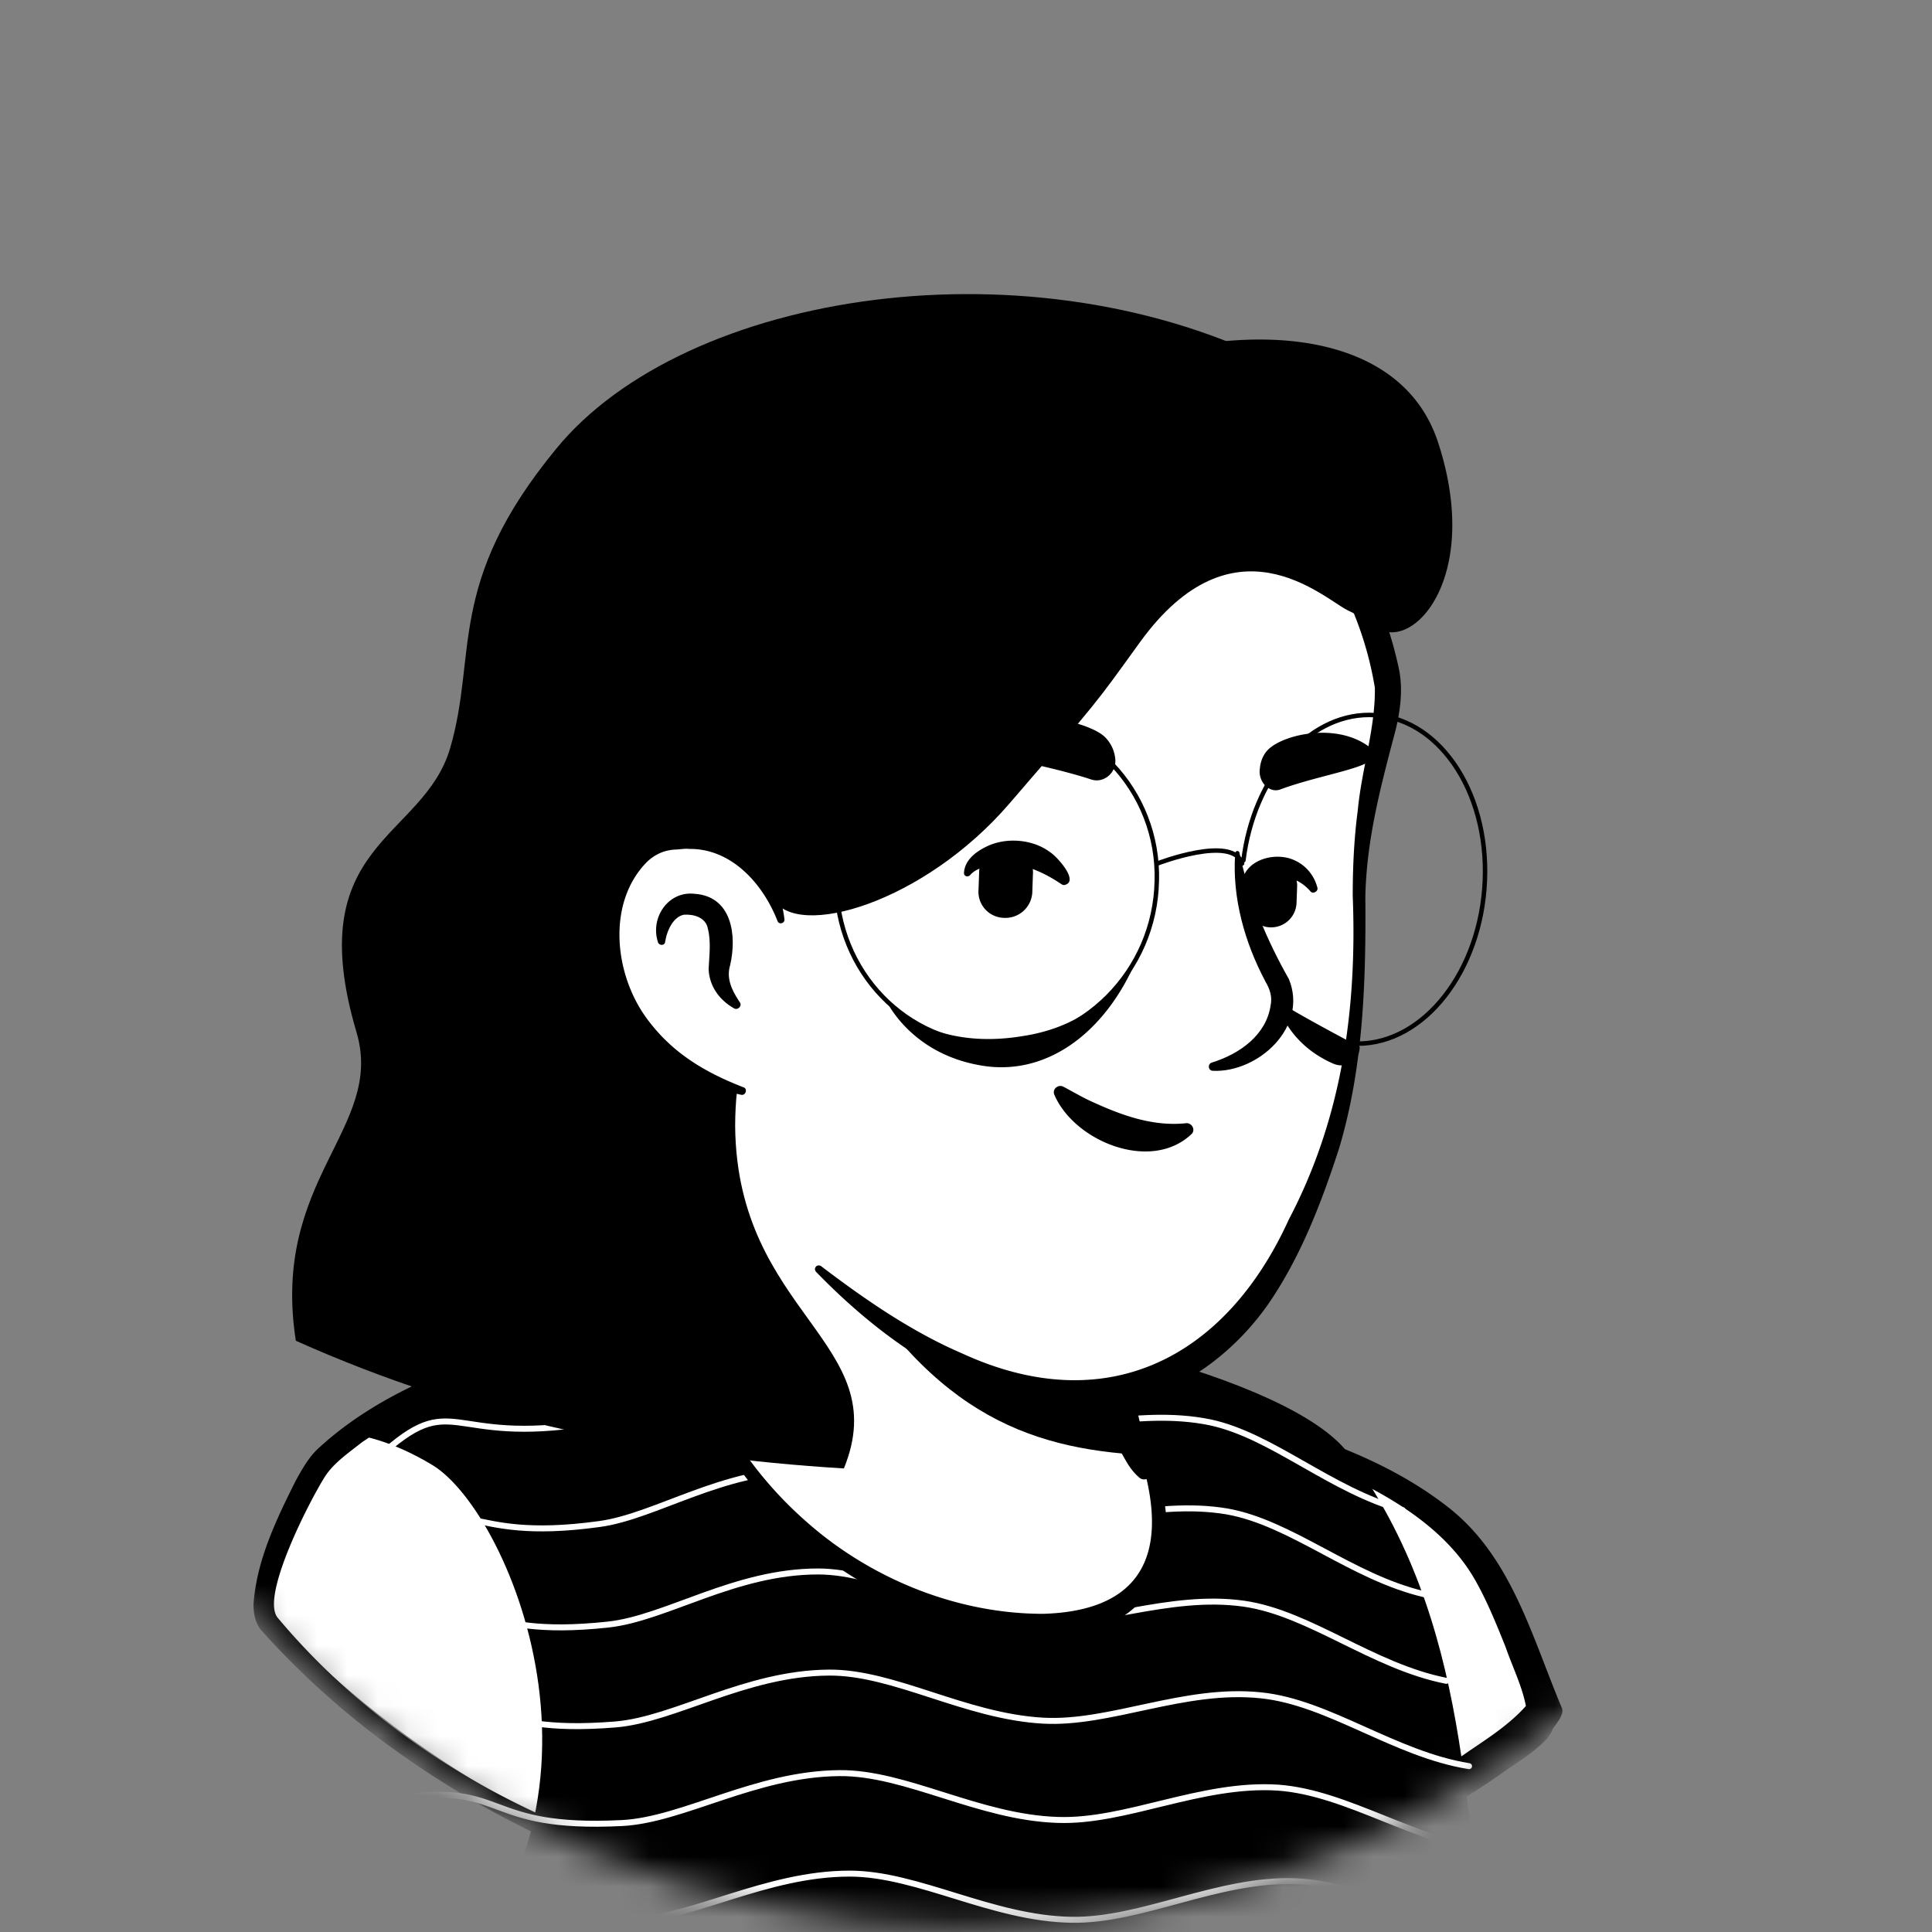 <svg xmlns="http://www.w3.org/2000/svg" width="64" height="64" fill="none"><rect width="100%" height="100%" fill="#808080" stroke="none"/><mask id="a" width="64" height="64" x="0" y="0" maskUnits="userSpaceOnUse" style="mask-type:alpha"><circle cx="31.895" cy="31.895" r="31.895" fill="#D9D9D9"/></mask><g mask="url(#a)"><path fill="#fff" d="M49.44 58.297c-.147.105-.315.21-.461.314-.168.105-.314.21-.482.293-.146.084-.272.168-.419.252-.02.02-.042.02-.063.042-.481.293-.984.565-1.486.816a4.733 4.733 0 0 1-.46.23s-.022.022-.043.022l-.502.25c-.335.168-.691.315-1.026.462-.168.083-.356.146-.524.209-.167.063-.356.147-.523.21-.168.062-.356.146-.524.209h-.02c-.168.063-.357.125-.524.188-.377.126-.775.251-1.152.377-.126.042-.272.084-.398.126-.398.125-.796.23-1.194.314-.146.042-.293.063-.46.105-.377.083-.775.167-1.152.25-.084.022-.147.022-.23.043-.126.02-.272.042-.398.063-.189.02-.356.062-.544.083-.084.021-.168.021-.252.042a1.84 1.84 0 0 1-.356.042l-1.026.126c-.105.02-.23.02-.335.042h-.02c-.147.02-.294.02-.44.041-.147.021-.294.021-.44.021-.084 0-.189.021-.272.021-.168 0-.315.021-.461.021-.21 0-.398.021-.608.021h-1.047c-8.836-.125-16.773-3.874-22.447-9.82 0 0 0-.022-.021-.022-.628-.565-.084-3.58 2.45-5.486 3.183-2.408 10.805-3.916 10.805-3.916s2.952-.481 13.904 1.801c6.408 1.34 11.287 3.288 14.009 8.565.565 1.088 1.13 2.764-.858 3.643z"/><path fill="#000" d="M36.352 45.859c4.02.816 8.313 1.696 11.622 4.355 1.11.9 1.842 2.22 2.45 3.497.293.629.586 1.278.816 1.969.126.46.314.984.21 1.528-.021.147-.147.335-.252.44-.481.482-1.005.775-1.528 1.152-3.078 2.136-6.617 3.643-10.282 4.439-8.166 1.78-17.003.398-24.185-3.895-2.388-1.445-4.586-3.204-6.471-5.277-.21-.251-.21-.67-.21-.942.022-.628.189-1.236.398-1.8.503-1.3 1.152-2.597 2.262-3.498a14.869 14.869 0 0 1 2.534-1.382c2.764-1.172 5.675-1.99 8.669-2.324.251-.021.293.335.042.377-2.869.586-5.717 1.466-8.376 2.66-.963.48-1.99.9-2.764 1.653-.733.796-1.257 1.78-1.676 2.785-.272.608-.46 1.57-.376 2.053 1.319 1.57 2.868 2.952 4.543 4.146 9.172 6.407 23.098 6.826 32.855 1.486a28.948 28.948 0 0 0 2.555-1.591c.398-.272.817-.503 1.131-.817.02-.02 0 0 0 .021s-.021.042-.021.042c.021-.251-.063-.586-.168-.921-.376-1.215-.984-2.492-1.633-3.602-1.026-1.654-2.764-2.701-4.523-3.539-1.214-.565-2.492-1.005-3.79-1.424a52.245 52.245 0 0 0-3.937-1.089c-.335-.083-.23-.565.105-.502z"/><path fill="#fff" d="M49.44 58.297c-.147.105-.314.21-.461.314-.167.105-.314.21-.482.294-.146.083-.272.167-.418.25-.021.022-.042.022-.063.043a20.51 20.51 0 0 1-1.487.816 4.71 4.71 0 0 1-.46.23s-.022.022-.043.022l-.502.25c-.335.168-.691.315-1.026.462-.168.083-.356.146-.524.209-.167.063-.356.147-.523.21-.168.062-.356.146-.524.209h-.02c-.168.063-.357.125-.524.188-.377.126-.775.252-1.152.377-.126.042-.272.084-.398.126-.398.125-.795.23-1.193.314-.147.042-.293.063-.461.105-.377.083-.775.167-1.152.25-.083.022-.146.022-.23.043-.126.02-.272.042-.398.063-.188.02-.356.062-.544.083-.084.021-.168.021-.252.042a1.83 1.83 0 0 1-.356.042l-1.026.126c-.104.02-.23.02-.335.042h-.02c-.147.02-.294.02-.44.042-.147.02-.294.02-.44.02-.084 0-.189.021-.272.021-.168 0-.314.021-.461.021-.21 0-.398.021-.607.021h-1.048c-8.836-.125-16.772-3.874-22.447-9.82 0 0 0-.022-.021-.022-.628-.314-.188-3.895 2.345-5.8 3.183-2.408 10.91-3.602 10.91-3.602s2.953-.481 13.904 1.801c5.864 1.215 11.308 3.141 13.297 6.492.545.92 1.864 2.722 1.634 4.083-.126.733-1.152 1.068-1.78 1.633z"/><path fill="#000" d="M36.352 45.859c3.895.837 8.46 1.57 11.664 4.104 2.052 1.633 2.722 4.23 3.706 6.575.084.147 0 .293-.063.419-.565.88-1.486 1.466-2.324 2.052a28.562 28.562 0 0 1-8.02 3.727C31.85 65.48 21.15 63.764 13.13 58.005a27.255 27.255 0 0 1-4.419-3.937l.105.084c-.335-.23-.419-.65-.419-1.005.105-1.466.754-2.806 1.403-4.104.21-.377.44-.796.775-1.09 3.078-2.826 8.146-3.915 12.187-4.292.251-.02.272.335.042.377-3.748.691-7.643 1.57-10.826 3.748-.419.335-.921.67-1.215 1.131-.481.754-2.177 4.02-1.55 4.69 4.377 5.215 10.952 8.21 17.632 9.005 6.575.88 13.507-.021 19.39-3.141.838-.44 1.655-.922 2.43-1.466.712-.482 1.424-.942 1.968-1.591l-.02.042-.022.376c-.063-.774-.46-1.528-.712-2.261-.293-.733-.607-1.508-.984-2.178-.754-1.361-2.052-2.324-3.413-3.057-1.403-.754-2.932-1.298-4.502-1.76a71.73 71.73 0 0 0-4.753-1.214c-.315-.083-.21-.565.125-.502z"/><path fill="#000" stroke="#000" stroke-linecap="round" stroke-linejoin="round" stroke-miterlimit="10" stroke-width=".254" d="M11.915 47.43s1.047.125 2.492 1.004c2.701 1.655 6.931 11.936-.44 18.093 0 0-1.32 7.706 0 9.171 0 0 24.123 1.215 34.53 0 0 0 1.382-4.523.712-9.36-.837-6.135-.586-12.585-4.627-18.092-1.843-2.513-11.078-4.69-16.418-4.649-5.402.063-7.643.628-9.067.984-1.444.377-7.077 1.738-7.182 2.848z"/><path stroke="#fff" stroke-linecap="round" stroke-linejoin="round" stroke-miterlimit="10" stroke-width=".198" d="M12.543 48.267c2.534-2.324 2.24-.356 6.994-1.13 1.822-.294 3.979-1.802 6.764-1.739 2.01.042 4.188 1.55 6.764 1.885 2.073.272 4.544-.67 7.014-.168 2.074.44 4 2.262 6.387 2.91"/><path stroke="#fff" stroke-linecap="round" stroke-linejoin="round" stroke-miterlimit="10" stroke-width=".198" d="M12.732 51.052c2.973-1.78 2.408.084 7.12-.566 1.863-.25 4.083-1.8 6.847-1.78 2.052.022 4.272 1.508 6.868 1.76 2.115.209 4.586-.817 7.078-.398 2.136.377 4.125 2.178 6.533 2.743M12.92 53.858c3.267-1.298 2.555.46 7.225-.042 1.926-.21 4.188-1.759 6.952-1.759 2.094 0 4.376 1.466 6.973 1.675 2.157.168 4.648-.963 7.14-.607 2.178.314 4.251 2.073 6.701 2.555m-34.802 1.026c3.455-.859 2.659.795 7.287.418 1.968-.167 4.293-1.696 7.057-1.717 2.156-.02 4.502 1.445 7.098 1.592 2.22.125 4.69-1.11 7.225-.838 2.24.23 4.418 1.948 6.889 2.346m-35.41 1.047c3.581-.503 2.722 1.067 7.35.837 2.031-.105 4.419-1.633 7.204-1.654 2.198-.021 4.606 1.466 7.224 1.55 2.261.083 4.753-1.236 7.308-1.069 2.303.168 4.586 1.822 7.078 2.095m-36.017 1.088c3.664-.209 2.785 1.32 7.412 1.215 2.095-.042 4.544-1.55 7.33-1.55 2.261 0 4.711 1.487 7.35 1.53 2.324.041 4.837-1.362 7.391-1.278 2.367.084 4.754 1.675 7.288 1.822"/><path fill="#fff" d="M38.32 51.429c-.44 2.157-3.288 3.455-8.083 1.508-4.983-2.01-7.14-6.806-7.685-8.23 2.953-5.528.9-9.36.9-9.36 6.806-.587 12.753 7.37 12.753 7.37l.922 3.938c.083.334.25.628.502.837.44.775.963 2.555.691 3.937z"/><path fill="#000" d="M22.448 44.77c.398-.607.649-1.32.816-2.01.314-1.445.42-2.911.44-4.377v-.544c-.063-.545-.251-1.11-.46-1.613-.273-.67.711-1.089 1.026-.419.041.084.041.23.041.315.063 2.847.189 6.512-1.612 8.878-.126.126-.377-.063-.251-.23zm13.988-2.094c.314.188.418.44.46.69.126.504.084 1.048.21 1.571.104.503.419.985.502 1.508.105.544.42 1.696.545 2.262a.228.228 0 0 1-.189.293.244.244 0 0 1-.21-.042c-.271-.23-.397-.46-.564-.754a7.56 7.56 0 0 1-.629-1.529c-.146-.502-.084-1.047-.21-1.57-.104-.503-.397-.984-.502-1.508-.063-.251-.083-.523.105-.837.126-.126.335-.168.482-.084z"/><path fill="#000" d="M37.943 48.204c-4-.21-7.266-1.466-10.449-7.14 2.68 2.366 5.843 3.266 9.172 3.685l.44 1.926c.084.336.586 1.32.837 1.529z"/><path fill="#000" d="M37.776 47.43c.712 1.34 1.13 3.015.69 4.501-.334 1.047-1.297 1.822-2.344 2.115-2.43.65-5.235-.377-7.392-1.528-2.66-1.487-4.628-3.979-5.884-6.701-.084-.21.209-.377.335-.168.44.88.942 1.738 1.507 2.513a12.819 12.819 0 0 0 1.948 2.178c2.136 1.926 5.025 3.12 7.915 3.12 2.974-.084 4.104-1.654 3.413-4.544a4.916 4.916 0 0 0-.502-1.34c-.126-.168.188-.356.314-.147z"/><path fill="#fff" d="M45.88 22.28c.377 1.76-.88 3.644-.88 8.334 0 4.796-.88 10.01-4.502 13.632-3.12 3.12-6.7 2.995-10.91-.293-.586-.46-2.638-2.01-3.162-2.534-.607-.607-.942-1.046-1.235-1.507-.251-.419-.189-2.848-.545-3.413-.92-1.53-1.11.125-2.303-1.215-1.654-1.8-3.644-5.424-2.66-11.831 1.592-10.386 9.822-11.6 15.915-10.45 6.136 1.173 9.276 4.65 10.282 9.277z"/><path fill="#000" d="M23.39 37.148c-.482-.796-1.089-1.508-1.654-2.24a12.522 12.522 0 0 1-1.403-2.472C18.197 27.264 18.51 20.5 22.3 16.145c2.597-2.974 6.701-3.958 10.47-3.748 3.77.23 7.685 1.193 10.47 3.915 1.613 1.57 2.639 3.665 3.1 5.843.146.69.041 1.444-.126 2.094-.482 1.821-.943 3.56-.985 5.444.022 2.806-.062 5.675-.879 8.376-.586 1.8-1.277 3.602-2.366 5.172-1.13 1.592-2.827 2.869-4.774 3.246-3.916.796-7.58-1.675-10.177-4.356-.105-.125.042-.272.167-.188 1.487 1.13 3.015 2.178 4.67 2.89 4.774 2.198 8.732.167 10.826-4.44 1.759-3.35 2.261-6.973 2.115-10.72 0-.943.042-1.885.167-2.828.126-1.36.587-2.722.566-4.062-.356-2.178-1.361-4.272-2.87-5.884-3.58-3.79-10.448-4.9-15.264-3.183-5.675 2.01-7.204 7.727-7.518 13.192-.21 3.267.754 6.47 3.225 8.711l.984 1.026c.335.46-.377 1.005-.712.503z"/><path fill="#fff" d="M25.861 30.489s-.65-3.141-3.706-2.764c-2.639.335-3.56 6.659 2.429 8.418"/><path fill="#000" d="M24.311 33.4c-.481-.273-.816-.733-.837-1.299.02-.419.084-.9-.021-1.32-.063-.397-.482-.502-.796-.48-.335.062-.544.48-.607.816 0 .02-.021.084-.021.105-.021.104-.189.104-.23 0-.273-.817.335-1.717 1.214-1.613 1.235.084 1.403 1.382 1.173 2.366-.126.42.042.796.272 1.152l.042.063c.105.126-.063.293-.189.21zm16.752-5.13c.315 1.486.9 2.868 1.634 4.166.649 1.592-1.026 3.1-2.513 3.036-.168 0-.188-.23-.042-.272.942-.293 1.8-.921 1.947-1.884.063-.294-.02-.545-.167-.796-.691-1.298-1.11-2.785-1.005-4.25 0-.106.146-.106.146 0z"/><path fill="#000" d="M25.756 30.51c-.481-1.236-1.528-2.409-2.931-2.388-.126-.02-.335.021-.46.021-.357.021-.65.147-.922.398-1.34 1.34-1.11 3.707-.021 5.193a5.78 5.78 0 0 0 1.403 1.361c.544.377 1.152.67 1.8.922.147.042.084.272-.062.251-1.403-.293-2.743-.984-3.665-2.136-1.424-1.717-1.717-4.586-.02-6.26.376-.336.9-.587 1.423-.587.168 0 .42-.042.587 0 .88.042 1.717.482 2.261 1.172a3.88 3.88 0 0 1 .838 2.01c0 .126-.189.168-.23.043zm13.716 7.056c-1.34 1.278-3.874.252-4.544-1.298-.084-.188.126-.356.293-.272.356.188.67.377 1.005.523.964.44 1.969.796 3.037.692.209-.042.356.209.209.355zm-6.219-7.161a.865.865 0 0 1-.838-.942l.021-.587a.865.865 0 0 1 .943-.837c.502.02.88.44.837.942l-.02.586a.892.892 0 0 1-.943.838zm8.816.315a.841.841 0 0 1-.796-.88l.02-.545a.841.841 0 0 1 .88-.796c.461.021.817.42.796.88l-.02.544a.841.841 0 0 1-.88.796z"/><path fill="#000" d="M35.138 29.274c-.691-.46-1.445-.774-2.283-.607-.272.042-.544.126-.712.314-.063.084-.21.063-.21-.063.022-.418.378-.69.713-.858.649-.335 1.55-.272 2.136.167.209.126.92.9.544 1.068-.084.042-.126.021-.188-.02zm5.989.105c0-.88 1.088-1.194 1.758-.88.377.168.65.503.754.9.042.127-.146.231-.23.127-.356-.42-.963-.629-1.445-.377-.146.083-.167.146-.21.23 0 .419-.607.398-.627 0zm-4.984-3.559c.44.146.88-.252.795-.734a1.167 1.167 0 0 0-.356-.69c-.628-.566-3.224-1.069-4.795-.336-1.382.67 2.345 1.089 4.356 1.76zm6.261.334c-.356.126-.733-.251-.67-.69.02-.231.104-.461.272-.63.502-.502 2.22-.9 3.309-.125.942.65-1.278.838-2.911 1.445z"/><path fill="#000" d="M46.57 20.48c.399-.168-.041-2.681.315-2.911.21-4.167.712-2.785-4.398-5.424-8.25-4.272-19.788-2.534-24.08 2.743-3.644 4.44-2.576 6.764-3.498 9.905-.9 3.036-4.962 3.12-3.099 9.402.943 3.183-2.848 4.858-2.01 10.219 5.842 2.617 11.936 3.853 18.155 4.23 1.696-4.167-3.539-5.11-3.602-11.329 0-.419.021-.816.063-1.193-5.8-1.822-4.858-8.02-2.24-8.355 1.821-.23 2.785.795 3.266 1.654.042.125.105.23.168.356.796 1.36 5.005.125 7.831-3.162 3.037-3.518 2.806-3.246 4.335-5.36 3.078-4.23 6.01-1.488 6.847-1.048 2.555 1.298.126-1.298.377-.963 1.068 1.445.084 1.968 1.57 1.235z"/><path fill="#000" d="M25.61 29.735a1.854 1.854 0 0 1-.168-.356c.063.125.126.251.168.356zM45 19.642c.524 3.036 4.44.523 2.639-4.984-1.047-3.204-4.858-3.916-8.753-3.1-6.701 1.404 4.167-.208 4.837 4.629.335 2.47.775.523 1.277 3.455zm-2.722 13.464s.251 1.424 1.906 2.136c.418.168.858-.104.858-.565-.02 0-2.66-1.403-2.764-1.57zm-12.941 0s.775 1.76 3.1 2.178c2.324.44 4.439-1.235 5.423-4.041 0 0-.796 2.596-3.979 3.078-3.141.523-4.544-1.215-4.544-1.215z"/><path stroke="#000" stroke-linecap="round" stroke-linejoin="round" stroke-miterlimit="10" stroke-width=".148" d="M38.32 29.19c-.062 2.995-2.47 5.403-5.381 5.403-2.91 0-5.235-2.408-5.235-5.403.02-3.015 2.429-5.486 5.382-5.486 2.952 0 5.318 2.471 5.235 5.486zm2.87-.69c.334-2.702 2.093-4.817 4.166-4.817 2.24 0 3.958 2.471 3.832 5.486-.125 2.995-2.01 5.403-4.209 5.403-.816 0-1.55-.314-2.157-.88m-15.055-5.088h-2.974m13.548 0s2.492-.963 2.806 0"/></g></svg>